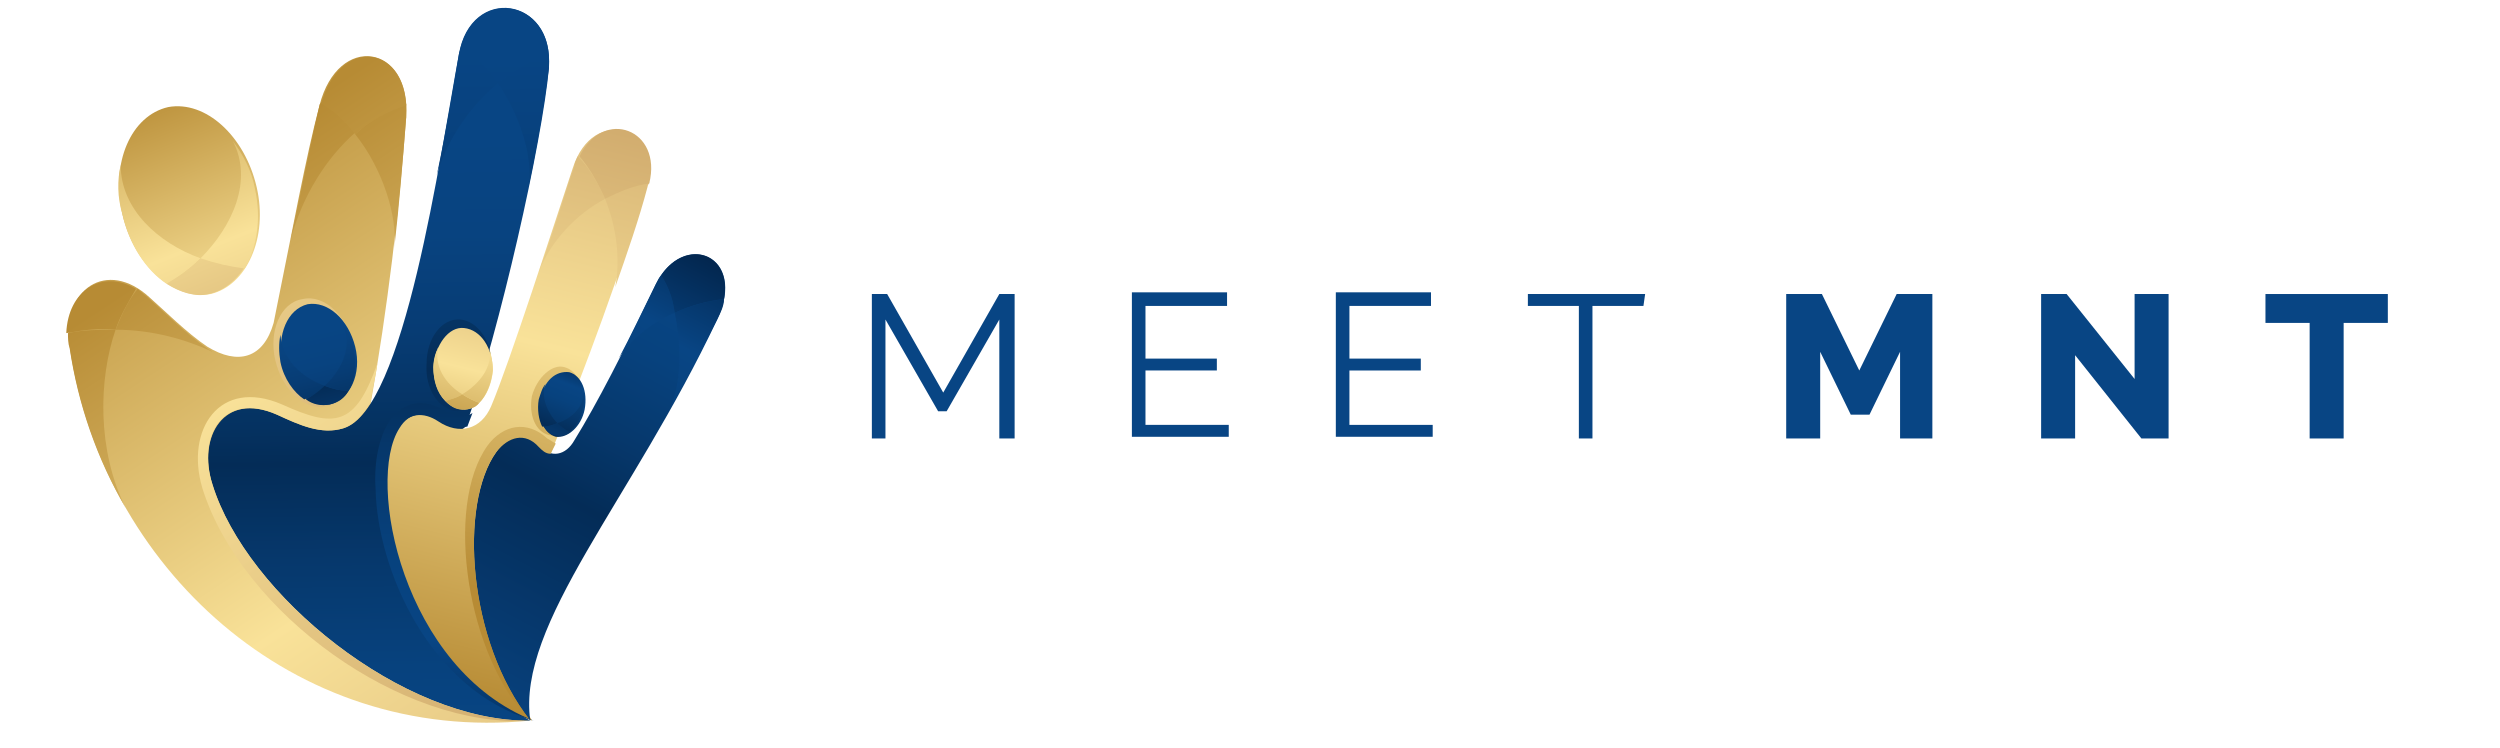 <?xml version="1.0" encoding="utf-8"?>
<!-- Generator: Adobe Illustrator 26.3.1, SVG Export Plug-In . SVG Version: 6.00 Build 0)  -->
<svg version="1.1" id="Layer_1" xmlns="http://www.w3.org/2000/svg" xmlns:xlink="http://www.w3.org/1999/xlink" x="0px" y="0px"
	 viewBox="0 0 147.1 44" style="enable-background:new 0 0 147.1 44;" xml:space="preserve">
<style type="text/css">
	.st0{fill:#084584;}
	.st1{fill-rule:evenodd;clip-rule:evenodd;fill:url(#SVGID_1_);}
	.st2{fill-rule:evenodd;clip-rule:evenodd;fill:url(#SVGID_00000004516208186894837760000001108200370165223841_);}
	.st3{fill-rule:evenodd;clip-rule:evenodd;fill:url(#SVGID_00000133529464605273721740000004059956081804067506_);}
	.st4{fill-rule:evenodd;clip-rule:evenodd;fill:url(#SVGID_00000121269067951787883660000008773317808785677743_);}
	.st5{fill-rule:evenodd;clip-rule:evenodd;fill:url(#SVGID_00000170988993258557033580000014605868819130270883_);}
	.st6{fill-rule:evenodd;clip-rule:evenodd;fill:url(#SVGID_00000033365675916124343650000003019200496329355433_);}
	.st7{fill-rule:evenodd;clip-rule:evenodd;fill:url(#SVGID_00000126299973268115479360000002170771575501513110_);}
	.st8{fill-rule:evenodd;clip-rule:evenodd;fill:url(#SVGID_00000132085517045084501950000015295741975655365295_);}
	.st9{fill-rule:evenodd;clip-rule:evenodd;fill:url(#SVGID_00000052793487850228703650000015875114194597548968_);}
	.st10{fill-rule:evenodd;clip-rule:evenodd;fill:url(#SVGID_00000043438113768093941640000012790521401644474252_);}
	.st11{fill-rule:evenodd;clip-rule:evenodd;fill:url(#SVGID_00000090295393900540632460000015381230490181223358_);}
	.st12{fill-rule:evenodd;clip-rule:evenodd;fill:url(#SVGID_00000172442556074798597070000016332972416927283620_);}
	.st13{fill-rule:evenodd;clip-rule:evenodd;fill:url(#SVGID_00000043432869133227306980000014055230452999506309_);}
	.st14{fill-rule:evenodd;clip-rule:evenodd;fill:url(#SVGID_00000062896754845461271370000013086355460841170069_);}
	.st15{fill-rule:evenodd;clip-rule:evenodd;fill:url(#SVGID_00000124880441257743376550000013583150334681076410_);}
	.st16{fill-rule:evenodd;clip-rule:evenodd;fill:url(#SVGID_00000026122408222607277260000012196807989328003763_);}
	.st17{fill-rule:evenodd;clip-rule:evenodd;fill:url(#SVGID_00000113349363847717253920000005632515858176679818_);}
	.st18{fill-rule:evenodd;clip-rule:evenodd;fill:url(#SVGID_00000036963792146038692290000015163576949616116371_);}
	.st19{fill-rule:evenodd;clip-rule:evenodd;fill:url(#SVGID_00000086691003466740191400000013468010969894587565_);}
	.st20{fill-rule:evenodd;clip-rule:evenodd;fill:url(#SVGID_00000051377471475949847940000013916433215354618271_);}
	.st21{fill-rule:evenodd;clip-rule:evenodd;fill:url(#SVGID_00000140723307610344203450000010174445878281670589_);}
	.st22{fill-rule:evenodd;clip-rule:evenodd;fill:url(#SVGID_00000076582875710553214300000001391001818117002672_);}
	.st23{fill-rule:evenodd;clip-rule:evenodd;fill:url(#SVGID_00000062903837791774396480000013100672727303296647_);}
	.st24{fill-rule:evenodd;clip-rule:evenodd;fill:url(#SVGID_00000018216798405663573750000009290005997110556591_);}
	.st25{fill-rule:evenodd;clip-rule:evenodd;fill:url(#SVGID_00000046340883448520004820000007034791173659373749_);}
	.st26{fill-rule:evenodd;clip-rule:evenodd;fill:url(#SVGID_00000063607237041007465130000008504435745086768535_);}
	.st27{fill-rule:evenodd;clip-rule:evenodd;fill:url(#SVGID_00000071547178306476189000000003273741684758587531_);}
	.st28{fill-rule:evenodd;clip-rule:evenodd;fill:url(#SVGID_00000135656657822567058440000006669982982101349556_);}
	.st29{fill-rule:evenodd;clip-rule:evenodd;fill:url(#SVGID_00000152260992551729477020000001997203404315551374_);}
	.st30{fill-rule:evenodd;clip-rule:evenodd;fill:url(#SVGID_00000011709838010912488450000016034803448145155210_);}
	.st31{fill-rule:evenodd;clip-rule:evenodd;fill:url(#SVGID_00000132067767896747342960000017648219769564326055_);}
	.st32{fill-rule:evenodd;clip-rule:evenodd;fill:url(#SVGID_00000096752808855058135430000015606314599307192999_);}
	.st33{fill-rule:evenodd;clip-rule:evenodd;fill:url(#SVGID_00000131363527015822720870000004280155491622804406_);}
	.st34{fill-rule:evenodd;clip-rule:evenodd;fill:url(#SVGID_00000062878122181467260680000001060412356359319224_);}
	.st35{fill-rule:evenodd;clip-rule:evenodd;fill:url(#SVGID_00000036229514070449159640000010596019544015065733_);}
	.st36{fill-rule:evenodd;clip-rule:evenodd;fill:url(#SVGID_00000067228839212717682710000017561478280895765635_);}
	.st37{fill-rule:evenodd;clip-rule:evenodd;fill:url(#SVGID_00000178913615452235277250000013053886509528979092_);}
	.st38{fill-rule:evenodd;clip-rule:evenodd;fill:url(#SVGID_00000174565156246813676920000001233359953252124298_);}
	.st39{fill-rule:evenodd;clip-rule:evenodd;fill:url(#SVGID_00000121958768283027424520000014065962929364667071_);}
	.st40{fill-rule:evenodd;clip-rule:evenodd;fill:url(#SVGID_00000125563244423851484370000014954276078822823846_);}
	.st41{fill-rule:evenodd;clip-rule:evenodd;fill:url(#SVGID_00000039836376502466511250000006495800417058107825_);}
</style>
<g>
	<g>
		<g>
			<path class="st0" d="M111.8,25.8v-5.1l-1.8,3.7h-1.1l-1.8-3.7v5.1h-2v-8.5h2.1l2.2,4.5l2.2-4.5h2.1v8.5H111.8z"/>
			<path class="st0" d="M122.1,20.9v4.9h-2v-8.5h1.5l4,5v-5h2v8.5H126L122.1,20.9z"/>
			<path class="st0" d="M140.5,19h-2.6v6.8h-2V19h-2.6v-1.7h7.2L140.5,19L140.5,19z"/>
		</g>
		<g>
			<path class="st0" d="M58.8,25.8v-7l-3.1,5.4h-0.5l-3.1-5.4v7h-0.8v-8.5h0.9l3.3,5.8l3.3-5.8h0.9v8.5H58.8z"/>
			<path class="st0" d="M72.3,25v0.7h-5.7v-8.5h5.6V18h-4.8v3.1h4.2v0.7h-4.2V25H72.3z"/>
			<path class="st0" d="M84.3,25v0.7h-5.7v-8.5h5.6V18h-4.8v3.1h4.2v0.7h-4.2V25H84.3z"/>
			<path class="st0" d="M96.7,18h-3v7.8h-0.8V18h-3v-0.7h6.9L96.7,18L96.7,18z"/>
		</g>
	</g>
	<g>
		<g>
			
				<linearGradient id="SVGID_1_" gradientUnits="userSpaceOnUse" x1="8.68" y1="160.986" x2="39.339" y2="207.514" gradientTransform="matrix(1 0 0 1 0 -154)">
				<stop  offset="0" style="stop-color:#B78B34"/>
				<stop  offset="0.529" style="stop-color:#F9E299"/>
				<stop  offset="1" style="stop-color:#D2AD6F"/>
			</linearGradient>
			<path class="st1" d="M13.2,28.7c-0.9-2.8,0.1-5,3.2-3.6c2,0.9,4.7,1.2,5.4-1.3c1-5.6,1.7-11.5,2.1-16.9c0.3-4.3-4-5-5.1-0.7
				c-0.8,3-1.6,7.4-2.7,12.8c-0.6,2.1-2.1,2.5-3.9,1.4c-1.2-0.8-2.6-2.2-3.4-2.9c-2.5-2.3-5.2-0.5-4.7,2.9
				c1.9,12.9,13.1,23.4,27.1,22C23.9,41.5,15.2,35.1,13.2,28.7L13.2,28.7z"/>
			
				<linearGradient id="SVGID_00000046340041132936686040000015145766224434185392_" gradientUnits="userSpaceOnUse" x1="22.082" y1="154.962" x2="22.853" y2="210.273" gradientTransform="matrix(1 0 0 1 0 -154)">
				<stop  offset="0.128" style="stop-color:#084584"/>
				<stop  offset="0.233" style="stop-color:#084380"/>
				<stop  offset="0.335" style="stop-color:#073C74"/>
				<stop  offset="0.435" style="stop-color:#053261"/>
				<stop  offset="0.475" style="stop-color:#042C57"/>
				<stop  offset="0.578" style="stop-color:#06386C"/>
				<stop  offset="0.692" style="stop-color:#07427E"/>
				<stop  offset="0.776" style="stop-color:#084584"/>
				<stop  offset="1" style="stop-color:#011D3E"/>
			</linearGradient>
			<path style="fill-rule:evenodd;clip-rule:evenodd;fill:url(#SVGID_00000046340041132936686040000015145766224434185392_);" d="
				M31.2,42.4c-6.7-3.6-9.5-13.7-7.4-16.8c1.6-2.4,1.7,1.2,3.6-0.5c2-5.7,4.5-16.7,4.9-21.1c0.3-4.2-4.6-4.9-5.3-0.8
				c-1.1,5.9-3.2,21-6.8,22c-1.3,0.4-2.6-0.2-3.9-0.8c-3.1-1.4-4.7,1.3-3.8,4.1C14.5,35,23.7,42.5,31.2,42.4L31.2,42.4z"/>
			
				<linearGradient id="SVGID_00000167388380463659453560000000987840426733330324_" gradientUnits="userSpaceOnUse" x1="25.538" y1="194.778" x2="35.129" y2="155.49" gradientTransform="matrix(1 0 0 1 0 -154)">
				<stop  offset="0" style="stop-color:#B78B34"/>
				<stop  offset="0.529" style="stop-color:#F9E299"/>
				<stop  offset="1" style="stop-color:#D2AD6F"/>
			</linearGradient>
			<path style="fill-rule:evenodd;clip-rule:evenodd;fill:url(#SVGID_00000167388380463659453560000000987840426733330324_);" d="
				M32.4,26.7c2.1-5.2,4.2-10.9,5.6-15.6c1.1-3.6-3.1-5-4.3-1.2c-1.1,3.3-3.7,11.4-4.8,14c-0.6,1.4-1.9,1.7-3.1,0.9
				c-0.9-0.6-1.8-0.5-2.4,0.4c-2.1,3.1,0.2,14.2,7.9,17.2c-3.1-5-4-12.5-1.8-15.5C30.8,25,31.4,26.4,32.4,26.7L32.4,26.7z"/>
			
				<linearGradient id="SVGID_00000140695437096966050660000012299110121463108500_" gradientUnits="userSpaceOnUse" x1="25.868" y1="196.624" x2="43.278" y2="163.807" gradientTransform="matrix(1 0 0 1 0 -154)">
				<stop  offset="0" style="stop-color:#084584"/>
				<stop  offset="0.411" style="stop-color:#042C57"/>
				<stop  offset="0.535" style="stop-color:#06386C"/>
				<stop  offset="0.674" style="stop-color:#07427E"/>
				<stop  offset="0.776" style="stop-color:#084584"/>
				<stop  offset="1" style="stop-color:#011D3E"/>
			</linearGradient>
			<path style="fill-rule:evenodd;clip-rule:evenodd;fill:url(#SVGID_00000140695437096966050660000012299110121463108500_);" d="
				M29.2,26.6c-2.2,3.1-1.7,11.1,2,15.8c-0.8-5.7,6-13,11-23.6c1.8-3.8-2-5.3-3.6-2.1c-1.9,4-3.5,7.1-4.8,9.2
				c-0.5,0.9-1.4,1.1-2.1,0.3C30.9,25.4,29.9,25.6,29.2,26.6L29.2,26.6z"/>
			
				<linearGradient id="SVGID_00000023963822444583458340000003778353054716703622_" gradientUnits="userSpaceOnUse" x1="29.568" y1="188.965" x2="39.158" y2="149.677" gradientTransform="matrix(1 0 0 1 0 -154)">
				<stop  offset="0" style="stop-color:#B78B34"/>
				<stop  offset="0.529" style="stop-color:#F9E299"/>
				<stop  offset="1" style="stop-color:#D2AD6F"/>
			</linearGradient>
			<path style="fill-rule:evenodd;clip-rule:evenodd;fill:url(#SVGID_00000023963822444583458340000003778353054716703622_);" d="
				M32.2,25.8c-1.2-1.1-2.6-0.8-3.5,0.4c-2.6,3.6-1.2,12.5,2.5,16.2c-3.7-4.7-4.2-12.8-2-15.8c0.7-0.9,1.7-1.2,2.5-0.3
				c0.2,0.2,0.4,0.4,0.7,0.4c0.1-0.2,0.2-0.4,0.3-0.6C32.5,26,32.4,25.9,32.2,25.8L32.2,25.8z"/>
			
				<linearGradient id="SVGID_00000152232890954538925350000008616483357180460183_" gradientUnits="userSpaceOnUse" x1="26.172" y1="148.683" x2="26.942" y2="203.993" gradientTransform="matrix(1 0 0 1 0 -154)">
				<stop  offset="0.128" style="stop-color:#084584"/>
				<stop  offset="0.233" style="stop-color:#084380"/>
				<stop  offset="0.335" style="stop-color:#073C74"/>
				<stop  offset="0.435" style="stop-color:#053261"/>
				<stop  offset="0.475" style="stop-color:#042C57"/>
				<stop  offset="0.578" style="stop-color:#06386C"/>
				<stop  offset="0.692" style="stop-color:#07427E"/>
				<stop  offset="0.776" style="stop-color:#084584"/>
				<stop  offset="1" style="stop-color:#011D3E"/>
			</linearGradient>
			<path style="fill-rule:evenodd;clip-rule:evenodd;fill:url(#SVGID_00000152232890954538925350000008616483357180460183_);" d="
				M27.5,25.1c0.1-0.3,0.2-0.5,0.3-0.8c-0.4,0.3-1,0.2-1.6-0.1c-1.2-0.8-2.5-0.6-3.3,0.6c-0.7,1.1-0.9,2.7-0.8,4
				c0.1,4.6,3.1,11.8,9.3,13.6c-7.7-3-9.9-14.1-7.9-17.2c0.6-1,1.5-1,2.4-0.4C26.4,25.1,26.9,25.2,27.5,25.1L27.5,25.1z"/>
			
				<linearGradient id="SVGID_00000166663196656472145440000010169095990654429353_" gradientUnits="userSpaceOnUse" x1="-1.474" y1="151.456" x2="29.186" y2="197.984" gradientTransform="matrix(1 0 0 1 0 -154)">
				<stop  offset="0" style="stop-color:#B78B34"/>
				<stop  offset="0.529" style="stop-color:#F9E299"/>
				<stop  offset="1" style="stop-color:#D2AD6F"/>
			</linearGradient>
			<path style="fill-rule:evenodd;clip-rule:evenodd;fill:url(#SVGID_00000166663196656472145440000010169095990654429353_);" d="
				M16.6,23.8c-3.7-1.6-5.7,1.5-4.7,4.9c2.3,7.4,11.8,14.2,19.3,13.7c-7.5,0.1-16.7-7.4-18.7-13.9c-0.9-2.8,0.6-5.5,3.8-4.1
				c1.3,0.6,2.6,1.2,3.9,0.8c0.6-0.2,1.1-0.7,1.6-1.5c0.1-0.8,0.3-1.5,0.4-2.3C20.9,25.1,19.7,25.2,16.6,23.8L16.6,23.8z"/>
			
				<linearGradient id="SVGID_00000032632122340873584260000003615995379663724678_" gradientUnits="userSpaceOnUse" x1="6.612" y1="169.439" x2="37.274" y2="215.971" gradientTransform="matrix(1 0 0 1 0 -154)">
				<stop  offset="0" style="stop-color:#B78B34"/>
				<stop  offset="0.529" style="stop-color:#F9E299"/>
				<stop  offset="1" style="stop-color:#D2AD6F"/>
			</linearGradient>
			<path style="fill-rule:evenodd;clip-rule:evenodd;fill:url(#SVGID_00000032632122340873584260000003615995379663724678_);" d="
				M6.8,19.4c2.2,0,4.2,0.6,5.7,1.3c-0.1-0.1-0.2-0.1-0.3-0.2c-1.2-0.8-2.6-2.2-3.4-2.9c-0.2-0.2-0.5-0.4-0.7-0.6
				C7.6,17.6,7.2,18.4,6.8,19.4L6.8,19.4z"/>
			
				<linearGradient id="SVGID_00000035524735643074025660000006372350929673041565_" gradientUnits="userSpaceOnUse" x1="5.833" y1="172.123" x2="36.494" y2="218.653" gradientTransform="matrix(1 0 0 1 0 -154)">
				<stop  offset="0" style="stop-color:#B78B34"/>
				<stop  offset="0.529" style="stop-color:#F9E299"/>
				<stop  offset="1" style="stop-color:#D2AD6F"/>
			</linearGradient>
			<path style="fill-rule:evenodd;clip-rule:evenodd;fill:url(#SVGID_00000035524735643074025660000006372350929673041565_);" d="
				M6.8,19.4C7.1,18.5,7.6,17.7,8,17c-2-1.2-4,0.1-4.1,2.6C5,19.4,5.9,19.3,6.8,19.4L6.8,19.4z"/>
			
				<linearGradient id="SVGID_00000012445521041542126460000008311641086232988299_" gradientUnits="userSpaceOnUse" x1="3.331" y1="172.93" x2="33.992" y2="219.46" gradientTransform="matrix(1 0 0 1 0 -154)">
				<stop  offset="0" style="stop-color:#B78B34"/>
				<stop  offset="0.529" style="stop-color:#F9E299"/>
				<stop  offset="1" style="stop-color:#D2AD6F"/>
			</linearGradient>
			<path style="fill-rule:evenodd;clip-rule:evenodd;fill:url(#SVGID_00000012445521041542126460000008311641086232988299_);" d="
				M6.8,19.4c-0.9,0-1.9,0-2.8,0.2c0,0.3,0,0.6,0.1,0.9c0.5,3.3,1.6,6.5,3.3,9.4C5.7,26.5,5.8,22.3,6.8,19.4L6.8,19.4z"/>
			
				<linearGradient id="SVGID_00000152239514819820069470000007819849637940783266_" gradientUnits="userSpaceOnUse" x1="16.761" y1="161.552" x2="47.422" y2="208.082" gradientTransform="matrix(1 0 0 1 0 -154)">
				<stop  offset="0" style="stop-color:#B78B34"/>
				<stop  offset="0.529" style="stop-color:#F9E299"/>
				<stop  offset="1" style="stop-color:#D2AD6F"/>
			</linearGradient>
			<path style="fill-rule:evenodd;clip-rule:evenodd;fill:url(#SVGID_00000152239514819820069470000007819849637940783266_);" d="
				M18.8,6.2c-0.5,2.1-1,4.7-1.7,7.9c0.7-2.6,2.1-4.8,3.8-6.3c-0.6-0.7-1.3-1.4-2-1.8C18.9,6.1,18.8,6.1,18.8,6.2L18.8,6.2z"/>
			
				<linearGradient id="SVGID_00000041275205909963430920000012831414561797830811_" gradientUnits="userSpaceOnUse" x1="20.393" y1="159.56" x2="51.054" y2="206.089" gradientTransform="matrix(1 0 0 1 0 -154)">
				<stop  offset="0" style="stop-color:#B78B34"/>
				<stop  offset="0.529" style="stop-color:#F9E299"/>
				<stop  offset="1" style="stop-color:#D2AD6F"/>
			</linearGradient>
			<path style="fill-rule:evenodd;clip-rule:evenodd;fill:url(#SVGID_00000041275205909963430920000012831414561797830811_);" d="
				M20.9,7.9c1.6,2,2.5,4.8,2.3,6.7c0.3-2.6,0.5-5.2,0.7-7.7c0-0.3,0-0.5,0-0.8C22.8,6.5,21.8,7,20.9,7.9L20.9,7.9z"/>
			
				<linearGradient id="SVGID_00000154424529277138376570000006696722252781937080_" gradientUnits="userSpaceOnUse" x1="20.567" y1="158.372" x2="51.226" y2="204.9" gradientTransform="matrix(1 0 0 1 0 -154)">
				<stop  offset="0" style="stop-color:#B78B34"/>
				<stop  offset="0.529" style="stop-color:#F9E299"/>
				<stop  offset="1" style="stop-color:#D2AD6F"/>
			</linearGradient>
			<path style="fill-rule:evenodd;clip-rule:evenodd;fill:url(#SVGID_00000154424529277138376570000006696722252781937080_);" d="
				M20.9,7.9c0.9-0.8,2-1.4,3-1.7c-0.2-3.6-3.9-4-5-0.1C19.6,6.5,20.3,7.1,20.9,7.9L20.9,7.9z"/>
			
				<linearGradient id="SVGID_00000096767353468246547440000010004809387043008156_" gradientUnits="userSpaceOnUse" x1="27.437" y1="157.079" x2="28.207" y2="212.392" gradientTransform="matrix(1 0 0 1 0 -154)">
				<stop  offset="1.342000e-03" style="stop-color:#084584"/>
				<stop  offset="0.336" style="stop-color:#06376C"/>
			</linearGradient>
			<path style="fill-rule:evenodd;clip-rule:evenodd;fill:url(#SVGID_00000096767353468246547440000010004809387043008156_);" d="
				M27,3.2c-0.3,1.8-0.7,4.3-1.3,7.1c0.6-2.1,2-4.1,3.6-5.4C28.7,4,28,3.3,27.1,2.8C27.1,2.9,27,3.1,27,3.2L27,3.2z"/>
			
				<linearGradient id="SVGID_00000080927461618961961910000002610826788672107425_" gradientUnits="userSpaceOnUse" x1="30.788" y1="157.205" x2="31.558" y2="212.518" gradientTransform="matrix(1 0 0 1 0 -154)">
				<stop  offset="1.342000e-03" style="stop-color:#084584"/>
				<stop  offset="0.336" style="stop-color:#06376C"/>
			</linearGradient>
			<path style="fill-rule:evenodd;clip-rule:evenodd;fill:url(#SVGID_00000080927461618961961910000002610826788672107425_);" d="
				M29.3,4.9c1.3,1.9,2.1,4.4,1.8,6.1c0.6-2.9,1-5.4,1.2-7c0-0.3,0-0.5,0-0.7C31.3,3.5,30.3,4.1,29.3,4.9L29.3,4.9z"/>
			
				<linearGradient id="SVGID_00000097502533293754278470000018060035562615860398_" gradientUnits="userSpaceOnUse" x1="26.27" y1="198.079" x2="35.861" y2="158.792" gradientTransform="matrix(1 0 0 1 0 -154)">
				<stop  offset="0" style="stop-color:#B78B34"/>
				<stop  offset="0.529" style="stop-color:#F9E299"/>
				<stop  offset="1" style="stop-color:#D2AD6F"/>
			</linearGradient>
			<path style="fill-rule:evenodd;clip-rule:evenodd;fill:url(#SVGID_00000097502533293754278470000018060035562615860398_);" d="
				M33.8,9.8c-0.5,1.4-1.2,3.8-2.1,6.2c0.7-1.8,2.2-3.4,3.9-4.3c-0.4-0.9-0.9-1.8-1.6-2.5C33.9,9.4,33.8,9.6,33.8,9.8L33.8,9.8z"/>
			
				<linearGradient id="SVGID_00000110442998246104622120000007407461487906937762_" gradientUnits="userSpaceOnUse" x1="28.81" y1="198.348" x2="38.402" y2="159.058" gradientTransform="matrix(1 0 0 1 0 -154)">
				<stop  offset="0" style="stop-color:#B78B34"/>
				<stop  offset="0.529" style="stop-color:#F9E299"/>
				<stop  offset="1" style="stop-color:#D2AD6F"/>
			</linearGradient>
			<path style="fill-rule:evenodd;clip-rule:evenodd;fill:url(#SVGID_00000110442998246104622120000007407461487906937762_);" d="
				M35.6,11.7c0.7,1.7,0.9,3.6,0.6,5.2c0.7-2,1.4-4,1.9-5.9c0-0.1,0.1-0.2,0.1-0.3C37.2,10.9,36.4,11.2,35.6,11.7L35.6,11.7z"/>
			
				<linearGradient id="SVGID_00000021839709114499809410000017186807287135608973_" gradientUnits="userSpaceOnUse" x1="27.089" y1="201.116" x2="36.679" y2="161.831" gradientTransform="matrix(1 0 0 1 0 -154)">
				<stop  offset="0" style="stop-color:#B78B34"/>
				<stop  offset="0.529" style="stop-color:#F9E299"/>
				<stop  offset="1" style="stop-color:#D2AD6F"/>
			</linearGradient>
			<path style="fill-rule:evenodd;clip-rule:evenodd;fill:url(#SVGID_00000021839709114499809410000017186807287135608973_);" d="
				M35.6,11.7c0.8-0.4,1.7-0.8,2.6-0.9c0.8-3.2-2.7-4.5-4.1-1.6C34.7,9.9,35.2,10.8,35.6,11.7L35.6,11.7z"/>
			
				<linearGradient id="SVGID_00000157310422045605305110000015493021338814474906_" gradientUnits="userSpaceOnUse" x1="24.926" y1="198.357" x2="42.336" y2="165.541" gradientTransform="matrix(1 0 0 1 0 -154)">
				<stop  offset="0" style="stop-color:#084584"/>
				<stop  offset="0.411" style="stop-color:#042C57"/>
				<stop  offset="0.535" style="stop-color:#06386C"/>
				<stop  offset="0.674" style="stop-color:#07427E"/>
				<stop  offset="0.776" style="stop-color:#084584"/>
				<stop  offset="1" style="stop-color:#011D3E"/>
			</linearGradient>
			<path style="fill-rule:evenodd;clip-rule:evenodd;fill:url(#SVGID_00000157310422045605305110000015493021338814474906_);" d="
				M38.9,16.2c-0.1,0.1-0.2,0.3-0.3,0.5c-0.8,1.6-1.5,3.1-2.2,4.4c0.7-1.1,1.9-2.1,3.3-2.7C39.6,17.6,39.3,16.8,38.9,16.2L38.9,16.2
				z"/>
			
				<linearGradient id="SVGID_00000123418500056941866260000000492928932178776762_" gradientUnits="userSpaceOnUse" x1="26.517" y1="199.831" x2="43.927" y2="167.015" gradientTransform="matrix(1 0 0 1 0 -154)">
				<stop  offset="0" style="stop-color:#084584"/>
				<stop  offset="0.411" style="stop-color:#042C57"/>
				<stop  offset="0.535" style="stop-color:#06386C"/>
				<stop  offset="0.674" style="stop-color:#07427E"/>
				<stop  offset="0.776" style="stop-color:#084584"/>
				<stop  offset="1" style="stop-color:#011D3E"/>
			</linearGradient>
			<path style="fill-rule:evenodd;clip-rule:evenodd;fill:url(#SVGID_00000123418500056941866260000000492928932178776762_);" d="
				M42.6,17.6c-1,0.1-2,0.4-2.9,0.8c0.4,1.9,0.4,4.2-0.3,5.7c0.9-1.7,1.9-3.5,2.8-5.3C42.4,18.4,42.6,18,42.6,17.6L42.6,17.6z"/>
			
				<linearGradient id="SVGID_00000014609243766465336790000013255692823512658836_" gradientUnits="userSpaceOnUse" x1="25.17" y1="200.267" x2="42.581" y2="167.449" gradientTransform="matrix(1 0 0 1 0 -154)">
				<stop  offset="0" style="stop-color:#084584"/>
				<stop  offset="0.411" style="stop-color:#042C57"/>
				<stop  offset="0.535" style="stop-color:#06386C"/>
				<stop  offset="0.674" style="stop-color:#07427E"/>
				<stop  offset="0.776" style="stop-color:#084584"/>
				<stop  offset="1" style="stop-color:#011D3E"/>
			</linearGradient>
			<path style="fill-rule:evenodd;clip-rule:evenodd;fill:url(#SVGID_00000014609243766465336790000013255692823512658836_);" d="
				M39.7,18.4c0.9-0.4,1.9-0.7,2.9-0.8c0.5-2.7-2.2-3.6-3.7-1.4C39.3,16.8,39.6,17.6,39.7,18.4L39.7,18.4z"/>
			
				<linearGradient id="SVGID_00000175297347295261074500000008345732865724472227_" gradientUnits="userSpaceOnUse" x1="29.706" y1="157.502" x2="30.477" y2="212.812" gradientTransform="matrix(1 0 0 1 0 -154)">
				<stop  offset="1.342000e-03" style="stop-color:#084584"/>
				<stop  offset="0.336" style="stop-color:#06376C"/>
			</linearGradient>
			<path style="fill-rule:evenodd;clip-rule:evenodd;fill:url(#SVGID_00000175297347295261074500000008345732865724472227_);" d="
				M29.3,4.9c1-0.8,2-1.4,3-1.6c-0.2-3.4-4.3-3.9-5.2-0.5C28,3.3,28.7,4,29.3,4.9L29.3,4.9z"/>
			
				<linearGradient id="SVGID_00000145028780902758289820000008271048591710502018_" gradientUnits="userSpaceOnUse" x1="8.445" y1="159.021" x2="17.92" y2="182.767" gradientTransform="matrix(1 0 0 1 0 -154)">
				<stop  offset="0" style="stop-color:#B78B34"/>
				<stop  offset="0.529" style="stop-color:#F9E299"/>
				<stop  offset="1" style="stop-color:#D2AD6F"/>
			</linearGradient>
			<path style="fill-rule:evenodd;clip-rule:evenodd;fill:url(#SVGID_00000145028780902758289820000008271048591710502018_);" d="
				M9.9,6.3c2.2-0.4,4.5,1.7,5.2,4.7s-0.6,5.8-2.7,6.3c-2.2,0.4-4.5-1.7-5.2-4.7S7.7,6.8,9.9,6.3L9.9,6.3z"/>
			
				<linearGradient id="SVGID_00000062877140120090368940000015853323056882653315_" gradientUnits="userSpaceOnUse" x1="4.92" y1="156.559" x2="14.395" y2="180.304" gradientTransform="matrix(1 0 0 1 0 -154)">
				<stop  offset="0" style="stop-color:#B78B34"/>
				<stop  offset="0.529" style="stop-color:#F9E299"/>
				<stop  offset="1" style="stop-color:#D2AD6F"/>
			</linearGradient>
			<path style="fill-rule:evenodd;clip-rule:evenodd;fill:url(#SVGID_00000062877140120090368940000015853323056882653315_);" d="
				M11.8,15.2c-2.5-0.9-4.7-2.9-4.7-5.5c-0.2,0.9-0.2,1.9,0.1,2.9c0.4,1.8,1.4,3.3,2.6,4.1C10.5,16.3,11.2,15.8,11.8,15.2L11.8,15.2
				z"/>
			
				<linearGradient id="SVGID_00000025439462112018354540000015768125815958249913_" gradientUnits="userSpaceOnUse" x1="5.324" y1="153.22" x2="14.8" y2="176.966" gradientTransform="matrix(1 0 0 1 0 -154)">
				<stop  offset="0" style="stop-color:#B78B34"/>
				<stop  offset="0.529" style="stop-color:#F9E299"/>
				<stop  offset="1" style="stop-color:#D2AD6F"/>
			</linearGradient>
			<path style="fill-rule:evenodd;clip-rule:evenodd;fill:url(#SVGID_00000025439462112018354540000015768125815958249913_);" d="
				M11.8,15.2c-0.6,0.6-1.3,1.1-2,1.5c0.8,0.5,1.7,0.8,2.5,0.6c0.9-0.2,1.6-0.8,2.1-1.6C13.6,15.7,12.7,15.5,11.8,15.2L11.8,15.2z"
				/>
			
				<linearGradient id="SVGID_00000122682208411965698140000011585349359593356431_" gradientUnits="userSpaceOnUse" x1="8.769" y1="155.392" x2="18.244" y2="179.137" gradientTransform="matrix(1 0 0 1 0 -154)">
				<stop  offset="0" style="stop-color:#B78B34"/>
				<stop  offset="0.529" style="stop-color:#F9E299"/>
				<stop  offset="1" style="stop-color:#D2AD6F"/>
			</linearGradient>
			<path style="fill-rule:evenodd;clip-rule:evenodd;fill:url(#SVGID_00000122682208411965698140000011585349359593356431_);" d="
				M11.8,15.2c0.9,0.3,1.8,0.5,2.6,0.6c0.7-1.2,1-2.9,0.6-4.7c-0.2-1.1-0.7-2-1.3-2.8C14.9,10.6,13.7,13.3,11.8,15.2L11.8,15.2z"/>
			
				<linearGradient id="SVGID_00000105385876446363598060000004780144459113590434_" gradientUnits="userSpaceOnUse" x1="-6.271" y1="137.158" x2="24.389" y2="183.687" gradientTransform="matrix(1 0 0 1 0 -154)">
				<stop  offset="0" style="stop-color:#B78B34"/>
				<stop  offset="0.529" style="stop-color:#F9E299"/>
				<stop  offset="1" style="stop-color:#D2AD6F"/>
			</linearGradient>
			<path style="fill-rule:evenodd;clip-rule:evenodd;fill:url(#SVGID_00000105385876446363598060000004780144459113590434_);" d="
				M17.8,17.6c1.3-0.3,2.6,1,3,2.7c0.4,1.8-0.3,3.4-1.6,3.6c-1.3,0.3-2.6-1-3-2.7C15.8,19.5,16.5,17.8,17.8,17.6L17.8,17.6z"/>
			
				<linearGradient id="SVGID_00000013170347348477502270000007929777963765694592_" gradientUnits="userSpaceOnUse" x1="17.878" y1="171.176" x2="22.23" y2="189.511" gradientTransform="matrix(1 0 0 1 0 -154)">
				<stop  offset="0.128" style="stop-color:#084584"/>
				<stop  offset="0.233" style="stop-color:#084380"/>
				<stop  offset="0.335" style="stop-color:#073C74"/>
				<stop  offset="0.435" style="stop-color:#053261"/>
				<stop  offset="0.475" style="stop-color:#042C57"/>
				<stop  offset="0.578" style="stop-color:#06386C"/>
				<stop  offset="0.692" style="stop-color:#07427E"/>
				<stop  offset="0.776" style="stop-color:#084584"/>
				<stop  offset="1" style="stop-color:#011D3E"/>
			</linearGradient>
			<path style="fill-rule:evenodd;clip-rule:evenodd;fill:url(#SVGID_00000013170347348477502270000007929777963765694592_);" d="
				M18.1,17.9c1.2-0.2,2.4,0.9,2.8,2.5s-0.3,3.1-1.5,3.4c-1.2,0.2-2.4-0.9-2.8-2.5C16.3,19.7,16.9,18.2,18.1,17.9L18.1,17.9z"/>
			
				<linearGradient id="SVGID_00000118390671449265057900000015011923831455094705_" gradientUnits="userSpaceOnUse" x1="16.444" y1="170.291" x2="20.796" y2="188.624" gradientTransform="matrix(1 0 0 1 0 -154)">
				<stop  offset="0.128" style="stop-color:#084584"/>
				<stop  offset="0.233" style="stop-color:#084380"/>
				<stop  offset="0.335" style="stop-color:#073C74"/>
				<stop  offset="0.435" style="stop-color:#053261"/>
				<stop  offset="0.475" style="stop-color:#042C57"/>
				<stop  offset="0.578" style="stop-color:#06386C"/>
				<stop  offset="0.692" style="stop-color:#07427E"/>
				<stop  offset="0.776" style="stop-color:#084584"/>
				<stop  offset="1" style="stop-color:#011D3E"/>
			</linearGradient>
			<path style="fill-rule:evenodd;clip-rule:evenodd;fill:url(#SVGID_00000118390671449265057900000015011923831455094705_);" d="
				M19.1,22.7c-1.4-0.5-2.5-1.6-2.6-3c-0.1,0.5-0.1,1,0,1.6c0.2,1,0.8,1.8,1.4,2.2C18.4,23.3,18.8,23.1,19.1,22.7L19.1,22.7z"/>
			
				<linearGradient id="SVGID_00000099627497824378826710000015560845383464813474_" gradientUnits="userSpaceOnUse" x1="17.041" y1="167.942" x2="21.394" y2="186.28" gradientTransform="matrix(1 0 0 1 0 -154)">
				<stop  offset="0.128" style="stop-color:#084584"/>
				<stop  offset="0.233" style="stop-color:#084380"/>
				<stop  offset="0.335" style="stop-color:#073C74"/>
				<stop  offset="0.435" style="stop-color:#053261"/>
				<stop  offset="0.475" style="stop-color:#042C57"/>
				<stop  offset="0.578" style="stop-color:#06386C"/>
				<stop  offset="0.692" style="stop-color:#07427E"/>
				<stop  offset="0.776" style="stop-color:#084584"/>
				<stop  offset="1" style="stop-color:#011D3E"/>
			</linearGradient>
			<path style="fill-rule:evenodd;clip-rule:evenodd;fill:url(#SVGID_00000099627497824378826710000015560845383464813474_);" d="
				M19.1,22.7c-0.3,0.3-0.7,0.6-1.1,0.8c0.4,0.3,0.9,0.4,1.4,0.3s0.9-0.4,1.1-0.8C20.1,23,19.6,22.9,19.1,22.7L19.1,22.7z"/>
			
				<linearGradient id="SVGID_00000057833153261966632450000013815968153489375912_" gradientUnits="userSpaceOnUse" x1="18.573" y1="169.785" x2="22.925" y2="188.119" gradientTransform="matrix(1 0 0 1 0 -154)">
				<stop  offset="0.128" style="stop-color:#084584"/>
				<stop  offset="0.233" style="stop-color:#084380"/>
				<stop  offset="0.335" style="stop-color:#073C74"/>
				<stop  offset="0.435" style="stop-color:#053261"/>
				<stop  offset="0.475" style="stop-color:#042C57"/>
				<stop  offset="0.578" style="stop-color:#06386C"/>
				<stop  offset="0.692" style="stop-color:#07427E"/>
				<stop  offset="0.776" style="stop-color:#084584"/>
				<stop  offset="1" style="stop-color:#011D3E"/>
			</linearGradient>
			<path style="fill-rule:evenodd;clip-rule:evenodd;fill:url(#SVGID_00000057833153261966632450000013815968153489375912_);" d="
				M19.1,22.7c0.5,0.2,1,0.3,1.4,0.3c0.4-0.6,0.5-1.6,0.3-2.5c-0.1-0.6-0.4-1.1-0.7-1.5C20.8,20.2,20.2,21.7,19.1,22.7L19.1,22.7z"
				/>
			
				<linearGradient id="SVGID_00000176022519133799007840000017220573975976119445_" gradientUnits="userSpaceOnUse" x1="26.637" y1="149.471" x2="27.407" y2="204.791" gradientTransform="matrix(1 0 0 1 0 -154)">
				<stop  offset="0.128" style="stop-color:#084584"/>
				<stop  offset="0.233" style="stop-color:#084380"/>
				<stop  offset="0.335" style="stop-color:#073C74"/>
				<stop  offset="0.435" style="stop-color:#053261"/>
				<stop  offset="0.475" style="stop-color:#042C57"/>
				<stop  offset="0.578" style="stop-color:#06386C"/>
				<stop  offset="0.692" style="stop-color:#07427E"/>
				<stop  offset="0.776" style="stop-color:#084584"/>
				<stop  offset="1" style="stop-color:#011D3E"/>
			</linearGradient>
			<path style="fill-rule:evenodd;clip-rule:evenodd;fill:url(#SVGID_00000176022519133799007840000017220573975976119445_);" d="
				M27.1,18.8c1,0.1,1.9,1.3,1.8,2.8s-0.9,2.6-2,2.6c-1.1-0.1-1.9-1.3-1.8-2.8C25.1,19.9,26,18.7,27.1,18.8L27.1,18.8z"/>
			
				<linearGradient id="SVGID_00000083801439720785312520000000736529733421450941_" gradientUnits="userSpaceOnUse" x1="25.215" y1="184.024" x2="29.086" y2="168.193" gradientTransform="matrix(1 0 0 1 0 -154)">
				<stop  offset="0" style="stop-color:#B78B34"/>
				<stop  offset="0.529" style="stop-color:#F9E299"/>
				<stop  offset="1" style="stop-color:#D2AD6F"/>
			</linearGradient>
			<path style="fill-rule:evenodd;clip-rule:evenodd;fill:url(#SVGID_00000083801439720785312520000000736529733421450941_);" d="
				M27.3,19.3c1,0.1,1.7,1.2,1.7,2.5c-0.1,1.3-0.9,2.4-1.8,2.3c-1-0.1-1.7-1.2-1.7-2.5C25.6,20.3,26.4,19.2,27.3,19.3L27.3,19.3z"/>
			
				<linearGradient id="SVGID_00000157308157716806362510000001657023145662122125_" gradientUnits="userSpaceOnUse" x1="24.934" y1="182.045" x2="28.805" y2="166.214" gradientTransform="matrix(1 0 0 1 0 -154)">
				<stop  offset="0" style="stop-color:#B78B34"/>
				<stop  offset="0.529" style="stop-color:#F9E299"/>
				<stop  offset="1" style="stop-color:#D2AD6F"/>
			</linearGradient>
			<path style="fill-rule:evenodd;clip-rule:evenodd;fill:url(#SVGID_00000157308157716806362510000001657023145662122125_);" d="
				M27.2,23.2c-1-0.6-1.7-1.7-1.4-2.8c-0.2,0.4-0.3,0.8-0.3,1.2c0,0.8,0.2,1.5,0.7,2C26.5,23.5,26.9,23.4,27.2,23.2L27.2,23.2z"/>
			
				<linearGradient id="SVGID_00000052823243945147473480000010987425650940234156_" gradientUnits="userSpaceOnUse" x1="26.451" y1="180.715" x2="30.322" y2="164.881" gradientTransform="matrix(1 0 0 1 0 -154)">
				<stop  offset="0" style="stop-color:#B78B34"/>
				<stop  offset="0.529" style="stop-color:#F9E299"/>
				<stop  offset="1" style="stop-color:#D2AD6F"/>
			</linearGradient>
			<path style="fill-rule:evenodd;clip-rule:evenodd;fill:url(#SVGID_00000052823243945147473480000010987425650940234156_);" d="
				M27.2,23.2c-0.3,0.2-0.7,0.3-1,0.4c0.3,0.3,0.6,0.5,1,0.5s0.8-0.1,1-0.4C27.9,23.6,27.5,23.4,27.2,23.2L27.2,23.2z"/>
			
				<linearGradient id="SVGID_00000103964360603108844090000001169026661542590906_" gradientUnits="userSpaceOnUse" x1="26.657" y1="182.467" x2="30.528" y2="166.635" gradientTransform="matrix(1 0 0 1 0 -154)">
				<stop  offset="0" style="stop-color:#B78B34"/>
				<stop  offset="0.529" style="stop-color:#F9E299"/>
				<stop  offset="1" style="stop-color:#D2AD6F"/>
			</linearGradient>
			<path style="fill-rule:evenodd;clip-rule:evenodd;fill:url(#SVGID_00000103964360603108844090000001169026661542590906_);" d="
				M27.2,23.2c0.3,0.2,0.7,0.4,1,0.5c0.4-0.4,0.7-1.1,0.8-1.9c0-0.5-0.1-0.9-0.2-1.3C29,21.6,28.2,22.6,27.2,23.2L27.2,23.2z"/>
			
				<linearGradient id="SVGID_00000150090375473374877680000017759579083893078694_" gradientUnits="userSpaceOnUse" x1="29.817" y1="186.217" x2="40.292" y2="155.56" gradientTransform="matrix(1 0 0 1 0 -154)">
				<stop  offset="0" style="stop-color:#B78B34"/>
				<stop  offset="0.529" style="stop-color:#F9E299"/>
				<stop  offset="1" style="stop-color:#D2AD6F"/>
			</linearGradient>
			<path style="fill-rule:evenodd;clip-rule:evenodd;fill:url(#SVGID_00000150090375473374877680000017759579083893078694_);" d="
				M33.2,21.6c0.8,0.2,1.2,1.2,1,2.3c-0.2,1.1-1.1,1.9-1.9,1.7c-0.8-0.2-1.2-1.2-1-2.3C31.6,22.2,32.5,21.4,33.2,21.6L33.2,21.6z"/>
			
				<linearGradient id="SVGID_00000044892342453686309640000017774981638482165133_" gradientUnits="userSpaceOnUse" x1="30.79" y1="183.598" x2="34.343" y2="174.642" gradientTransform="matrix(1 0 0 1 0 -154)">
				<stop  offset="0" style="stop-color:#084584"/>
				<stop  offset="0.411" style="stop-color:#042C57"/>
				<stop  offset="0.535" style="stop-color:#06386C"/>
				<stop  offset="0.674" style="stop-color:#07427E"/>
				<stop  offset="0.776" style="stop-color:#084584"/>
				<stop  offset="1" style="stop-color:#011D3E"/>
			</linearGradient>
			<path style="fill-rule:evenodd;clip-rule:evenodd;fill:url(#SVGID_00000044892342453686309640000017774981638482165133_);" d="
				M33.5,21.9c0.7,0.2,1.1,1.1,0.9,2.2c-0.2,1-1,1.7-1.7,1.6c-0.7-0.2-1.1-1.1-0.9-2.2C32,22.4,32.7,21.8,33.5,21.9L33.5,21.9z"/>
			
				<linearGradient id="SVGID_00000058551322513336280490000003531931298411810951_" gradientUnits="userSpaceOnUse" x1="30.492" y1="182.591" x2="34.045" y2="173.636" gradientTransform="matrix(1 0 0 1 0 -154)">
				<stop  offset="0" style="stop-color:#084584"/>
				<stop  offset="0.411" style="stop-color:#042C57"/>
				<stop  offset="0.535" style="stop-color:#06386C"/>
				<stop  offset="0.674" style="stop-color:#07427E"/>
				<stop  offset="0.776" style="stop-color:#084584"/>
				<stop  offset="1" style="stop-color:#011D3E"/>
			</linearGradient>
			<path style="fill-rule:evenodd;clip-rule:evenodd;fill:url(#SVGID_00000058551322513336280490000003531931298411810951_);" d="
				M32.8,24.9c-0.6-0.6-1-1.6-0.7-2.3c-0.2,0.2-0.3,0.6-0.4,0.9c-0.1,0.6,0,1.2,0.2,1.6C32.3,25.1,32.6,25,32.8,24.9L32.8,24.9z"/>
			
				<linearGradient id="SVGID_00000162317317641180954240000015314651332152397984_" gradientUnits="userSpaceOnUse" x1="31.881" y1="181.567" x2="35.434" y2="172.612" gradientTransform="matrix(1 0 0 1 0 -154)">
				<stop  offset="0" style="stop-color:#084584"/>
				<stop  offset="0.411" style="stop-color:#042C57"/>
				<stop  offset="0.535" style="stop-color:#06386C"/>
				<stop  offset="0.674" style="stop-color:#07427E"/>
				<stop  offset="0.776" style="stop-color:#084584"/>
				<stop  offset="1" style="stop-color:#011D3E"/>
			</linearGradient>
			<path style="fill-rule:evenodd;clip-rule:evenodd;fill:url(#SVGID_00000162317317641180954240000015314651332152397984_);" d="
				M32.8,24.9c-0.3,0.1-0.6,0.2-0.8,0.2c0.2,0.3,0.4,0.5,0.7,0.5c0.3,0.1,0.6,0,0.9-0.2C33.3,25.3,33,25.1,32.8,24.9L32.8,24.9z"/>
			
				<linearGradient id="SVGID_00000176727297328576991010000002026405845144005311_" gradientUnits="userSpaceOnUse" x1="31.688" y1="183.221" x2="35.241" y2="174.266" gradientTransform="matrix(1 0 0 1 0 -154)">
				<stop  offset="0" style="stop-color:#084584"/>
				<stop  offset="0.411" style="stop-color:#042C57"/>
				<stop  offset="0.535" style="stop-color:#06386C"/>
				<stop  offset="0.674" style="stop-color:#07427E"/>
				<stop  offset="0.776" style="stop-color:#084584"/>
				<stop  offset="1" style="stop-color:#011D3E"/>
			</linearGradient>
			<path style="fill-rule:evenodd;clip-rule:evenodd;fill:url(#SVGID_00000176727297328576991010000002026405845144005311_);" d="
				M32.8,24.9c0.2,0.2,0.5,0.4,0.7,0.5c0.4-0.3,0.7-0.8,0.8-1.4c0.1-0.4,0.1-0.7,0-1C34.4,23.9,33.7,24.6,32.8,24.9L32.8,24.9z"/>
		</g>
	</g>
</g>
</svg>
